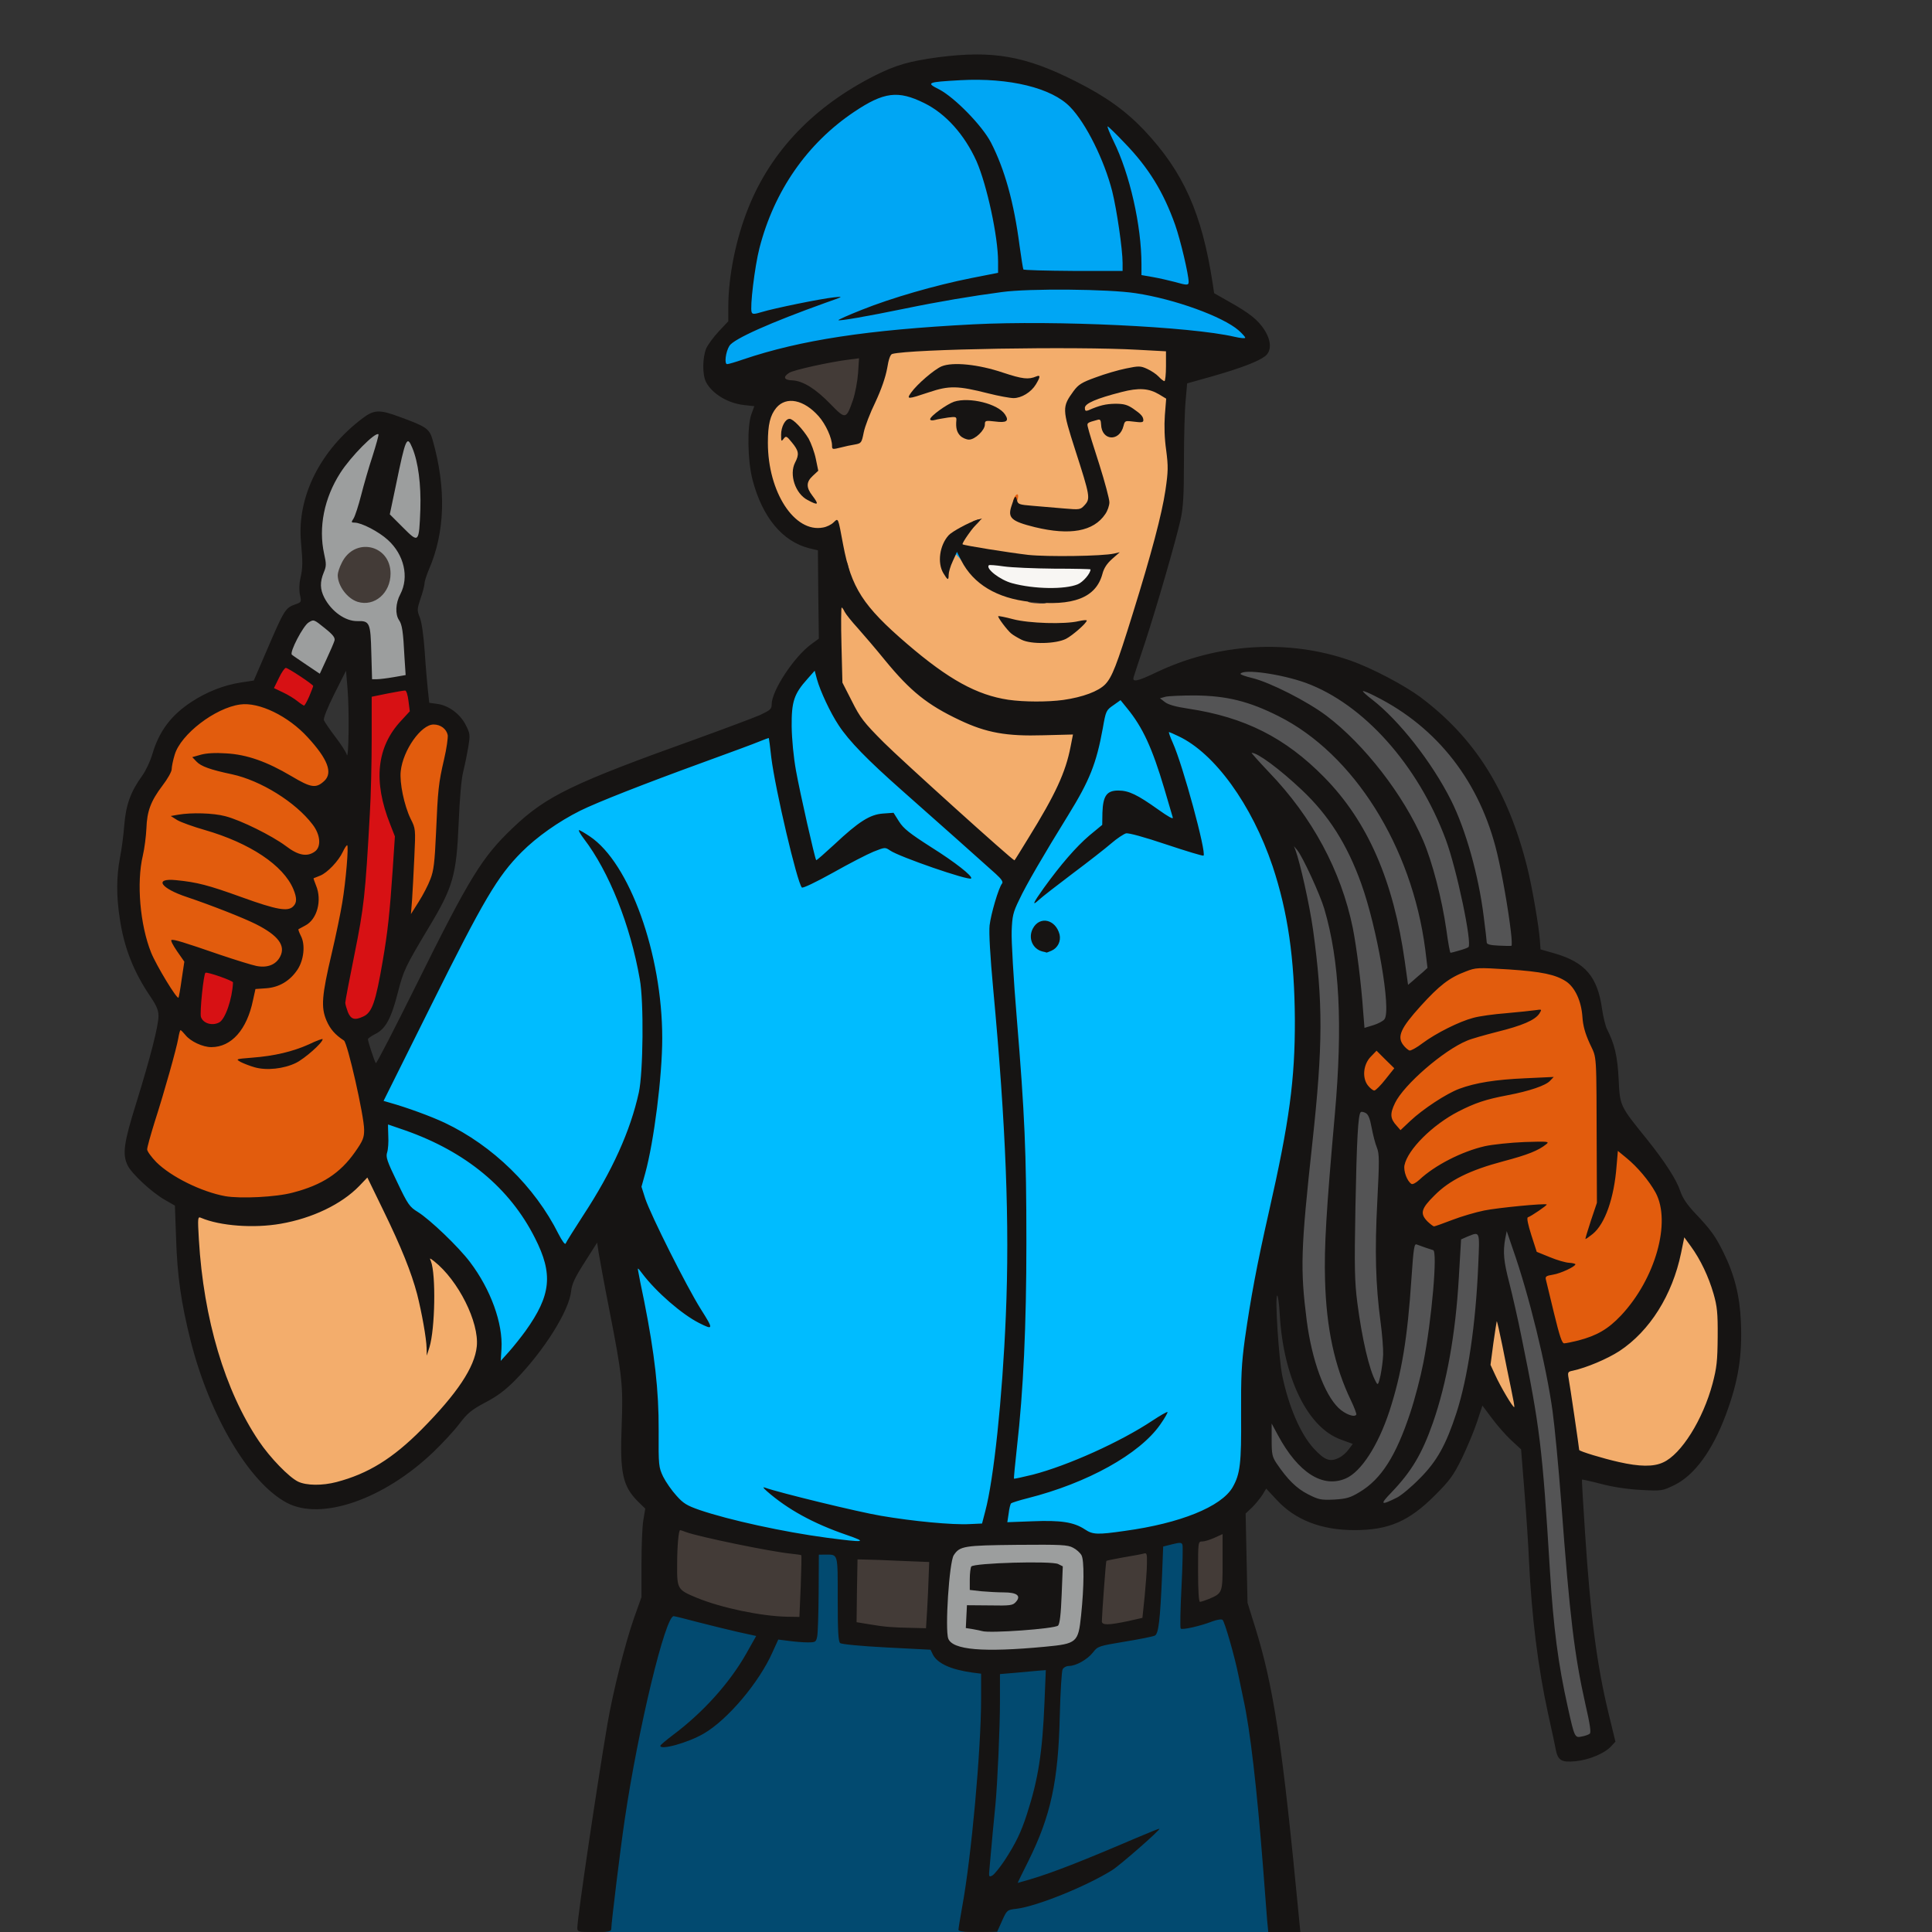 <svg xmlns="http://www.w3.org/2000/svg" version="1.0" viewBox="0 0 1024 1024">
  <rect x="0" y="0" width="1024" height="1024" fill="#333333" stroke="none"/>
  <path fill="#f8f6f3" d="M544.5 314.4c-1.1-.2-4.5-.9-7.5-1.5-6.2-1.3-10.5-3.2-13.8-6.2-1.6-1.5-2.2-3.2-2.2-6.5v-4.5l6.3.6c23.9 2.4 32.5 2.9 42.5 2.3l11.2-.6v3.5c0 5.2-2.6 9.4-6.8 11.2-3.6 1.6-25.1 2.8-29.7 1.7z"/>
  <g fill="#f3ad6c">
    <path d="M155 788.3c-4.8-2.3-14.9-12.7-20.8-21.5-18.6-27.5-30-66.9-31.9-110.2l-.6-14.8 4.4.5c2.4.3 6.9 1.3 9.9 2.2 22.2 6.6 55-2.1 71.5-19 3.2-3.3 5.1-4.5 7.2-4.5 2.8 0 3.3.8 11.6 17.8 9.6 19.7 14.7 32.3 18.3 45.7l2.4 9-.5-10c-.3-5.5-.8-12.1-1.1-14.7l-.6-4.8h3.5c7.1 0 20.4 17.1 25.4 32.7 3.3 10.3 3 22-.8 30.3-6.1 13-30.7 40.3-44.7 49.5-8.2 5.3-17.9 9.7-26.8 12-8 2.1-21.9 2-26.4-.2zm700-10.4c-8.1-1.8-21-5.7-21-6.4 0-.1-1.2-8.1-2.6-17.6-1.4-9.6-2.8-20.2-3.1-23.6-.6-6.2-.6-6.2 2.3-6.8 7.3-1.6 18.2-6.2 24.7-10.4 16.1-10.5 28.3-30 32.6-51.8l1.6-8.3h3.2c2.6 0 3.7.8 6.6 4.8 4.9 6.7 9.3 15.9 11.9 24.9 2 6.9 2.3 9.9 2.2 25.8 0 16.1-.3 19-2.7 27.8-5.1 19.2-16.6 37.5-26.2 41.8-5.3 2.5-18.2 2.4-29.5-.2zm-60.5-36.6c-7.6-13.1-8-14.8-6.6-27.2 2.1-17.7 1.9-17.1 5.5-17.1h3.3l2.6 13.3c1.4 7.2 3.5 17.5 4.7 22.7 1.1 5.2 2 11 2 12.8 0 3-.2 3.2-3.5 3.2s-3.7-.4-8-7.7zM506 433.8c-15.7-13.8-33.9-30.6-40.5-37.2-10.3-10.4-12.7-13.4-16.7-21.3-5.4-10.7-5.6-11.8-6.1-37l-.3-19.3h3.6c2.8 0 3.9.5 4.7 2.3.6 1.2 3.7 5.1 7 8.7 3.2 3.6 9.8 11.3 14.5 17.1 13.3 16.2 22.3 23.5 39.5 31.6 14.4 6.8 24.8 8.7 44.6 7.8l15.7-.6v2.5c0 4-2.7 16.7-4.9 23-2.6 7.3-9.6 20.5-19.1 35.9-6.7 11-7.4 11.7-10.3 11.7-2.7 0-7.3-3.7-31.7-25.2z"/>
    <path d="M531.5 373.9c-16.7-2.5-31.7-10.7-53.8-29.7-12.3-10.5-16.7-15-22.2-22.8-6.4-8.8-9.3-16.6-12.5-33.4l-1.1-5.6-6.9.4c-11.5.7-18.6-4.1-25-16.8-4.1-8.2-6-18-6-31.3 0-12.9 1-17.6 4.8-21.8 2.3-2.6 3.7-3.1 8.9-3.6 5-.5 6.9-.2 10.7 1.7 6.3 3 12.2 10 14.4 17 .9 3.1 2.2 5.6 2.7 5.4.6-.1 2.6-.5 4.6-.8 3.4-.6 3.6-.9 4.7-6.4.6-3.1 3.4-10.4 6.2-16.1 3.2-6.9 5.3-13 6.2-17.8.8-5 1.7-7.4 2.7-7.7 9.4-2.7 102.7-4.2 136.4-2.2l14.7.8V205h-2.7l-2.8.1 2.8 1.5 2.8 1.5-.2 12.2c-.1 6.7.1 17.2.5 23.2 1.3 17.6-2.4 34.8-18 84.7-8.6 27.7-11 33.7-14.6 37.5-3.6 3.7-11.8 6.8-22.3 8.3-8.3 1.1-26.6 1.1-35-.1zm31.1-38.7 3.9-2-6 .5c-3.3.2-9.5 0-13.7-.4-8.4-1-9-.2-2.4 2.8 5 2.4 12.5 2 18.2-.9zm4.5-20.2c7.4-2.1 12.7-7.4 14.4-14.1l.7-2.7-21.4-.5c-11.7-.3-25.6-1.2-30.8-2-5.2-.9-11.5-1.9-13.9-2.3l-4.3-.7 1.6 3c7.9 15.3 34.5 24.9 53.7 19.3zM507 288.4c0-2.7-1.4-2.5-3 .7-.9 1.6-.7 1.9 1 1.9 1.5 0 2-.7 2-2.6zm67.5-11.9c3.3-1.4 6.7-4.4 9-7.9 1.4-2.2 1.2-3.5-4-19.7-6.4-19.7-9.2-36.2-6.5-38 4.2-2.6 21.2-7.1 29.5-7.8l9-.7-3.5-2.2c-1.9-1.2-4.7-2.2-6.2-2.2-2.9 0-16.4 4-23.2 7-5.5 2.3-10.9 10-10.3 14.5.2 1.7 2.9 11 6 20.8 8.8 27.3 7.9 32.7-5.3 32.7-3.7 0-10.3-.5-14.6-1.1-4.4-.6-9.8-.9-12-.7l-3.9.3 3 1.6c2.9 1.6 14.1 4.5 20 5.2 3.9.5 9.3-.2 13-1.8zm-146.1-28.2c1.5-.8 1.5-1.4-.1-6.3l-1.7-5.5-.6 5c-.3 2.8-1 5.8-1.6 6.8-.6 1.1-.9 3-.6 4.4l.5 2.5 1.2-3c.7-1.6 2-3.4 2.9-3.9zm88.5-21.9c1.2-1.5 2.1-3.5 2.1-4.5 0-1.5.8-1.9 3.7-1.9 3.6 0 3.7-.1 1.6-1.5-4.2-2.9-10.7-4-15.5-2.5-4 1.3-4.1 1.5-1.5 1.8 2.4.3 2.7.8 2.7 3.8 0 4.2 1.5 7.4 3.5 7.4.7 0 2.3-1.2 3.4-2.6zm75.6-3.5c.5-2.3 1.2-2.9 3.3-2.9l2.7-.1-2.9-1.5c-2.1-1.2-4-1.4-7.5-.8-2.5.4-3.8.9-2.8 1.1 1.2.3 1.7 1.4 1.7 3.7 0 6.3 4.2 6.7 5.5.5zm-52.2-16.6c3.1-1.7 3.2-1.7.7-2.1-1.3-.2-6.9-1.9-12.5-3.7-17.4-5.8-25.2-5.7-32.5.5l-3.5 3 3.4-1.1c4.8-1.7 19.8-.4 30.6 2.5 11.1 3 10 2.9 13.8.9z"/>
  </g>
  <g fill="#00bcff">
    <path d="M435 818c-22.5-3-51.5-9.3-67.3-14.7-6.6-2.3-8.6-3.5-12.2-7.5-2.4-2.7-5.5-7.2-6.9-10-2.5-5.1-2.6-5.7-2.6-25.2 0-17.1-.4-23.1-2.9-40.1-1.7-11-4-24.5-5.1-30-1.2-5.5-2.4-12.6-2.7-15.7l-.5-5.8h3.3c2.6 0 3.9.7 5.4 2.9 4.3 6.1 19.6 21.1 21.6 21.1.5 0-.7-2.8-2.7-6.2-6.1-10.7-21.1-42-23.3-48.5-2.6-7.7-2.6-10.4-.1-19.5 2.9-10.7 6.7-34.5 8.1-50.9 2.4-29-1.5-56.7-11.7-83.3-2-5.3-3.9-9.5-4.1-9.3-.2.2.8 3.4 2.2 7 2.8 7.5 6.7 22.7 8.6 33.7.9 4.9 1.4 16.2 1.4 32.5 0 20.7-.3 26.5-1.9 33.5-4.5 20.6-14.1 41.7-29.6 65.4-4.9 7.5-9 14.1-9 14.7 0 .5-1.5.9-3.4.9-3.3 0-3.6-.4-7.9-8.4-11.8-22.1-28-38.9-50-51.8-8.6-5-25.6-12-35-14.4-6.3-1.5-6.7-1.8-6.7-4.4 0-4.5 49.3-102.8 58.4-116.4 12.2-18.4 26.6-31.2 46.1-40.9 9.1-4.5 33.8-14.2 65.1-25.6 13.8-5 27.3-10 29.9-11.1 2.5-1.1 6.1-2 7.9-2h3.3l.7 7.3c1.1 12.5 11.5 59.9 14.8 67.5l1.3 3 12-6.9c14.2-8.1 25.1-12.9 29.5-12.9 1.8 0 4.4.8 5.8 1.9 2.7 1.9 22.1 9.5 22.7 8.9.2-.2-4.4-3.2-10.1-6.8-8.3-5.1-11.2-7.5-13.7-11.3-2.8-4.3-3.4-4.8-6-4.3-4.3.9-12.2 6.5-22.4 16-7.8 7.3-9.6 8.6-12.5 8.6h-3.5l-4.1-17.8c-6.9-29.6-8.5-40.1-8.6-56.2-.1-16.3.8-19.4 8-27.8 2.9-3.4 4.2-4.2 6.9-4.2 3.2 0 3.4.3 4.9 5.4 2.5 8.4 9.3 21 15.6 28.9 7 8.8 14 15.6 33.1 32.4 50.7 44.4 49.8 43.5 49.8 47.3.1 2-.3 4-.8 4.5-1.6 1.8-5 12.3-6 18.4-.8 4.7-.4 12 1.4 31.8 6.7 71.4 8.7 127.7 6.6 178.8-1.8 43.4-6.4 86.8-10.9 103.5l-1.7 6.5-9.5.3c-19.7.7-51.9-3.6-77.6-10.2-7.1-1.9-13.1-3.2-13.3-3-.8.7 20.1 10.2 28.9 13 8.9 2.9 9 2.9 9 6.2v3.2l-6.2-.1c-3.5 0-12.4-.9-19.8-1.9z"/>
    <path d="M572 813.6c-6-3.9-12.7-4.9-27.7-4.1l-13.6.7.6-7.8c.4-4.3 1-8.1 1.5-8.5.4-.4 4.4-1.7 8.8-2.8 19.2-4.9 44.9-15.9 52.9-22.7 2.7-2.2 2.2-2.1-4 .9-18.3 8.9-44.6 17.7-53.1 17.7-4.2 0-4.1.8-1.4-23 3.4-29.7 5-64.1 5-105.1 0-45.2-.9-66-5.1-116.4-1.9-23.1-2.9-41.5-2.7-49 .3-11.4.5-12.4 4-19.6 3.5-7.6 13.2-24.2 26-44.9 11.3-18.3 14.9-27.3 18.3-46 1.6-9.2 1.8-9.6 5.6-12.3 5.8-4 9-3.6 13.2 1.5 5.1 6.3 9.3 13.5 12.7 21.9 4.1 9.8 12 36.8 12 40.8 0 2.8-.3 3.1-3.1 3.1-1.9 0-4.5-1.1-6.8-2.9-6.7-5.3-18-12.1-21-12.7-4.4-.9-6.7 3.1-6.4 11.1l.3 6.2-6.3 5c-6.8 5.6-12.5 11.3-11.3 11.3.8 0 6.7-4.6 15.8-12.3 8.5-7.2 11.2-7.2 31.6-.3l16.2 5.5-.6-2.7c-3.8-16.8-11.2-41.3-14.9-49.8-1.4-3.1-2.5-6.9-2.5-8.5 0-2.6.3-2.9 3.5-2.9 14.2 0 36.7 23.1 50 51.3 13.7 28.9 19.6 60.1 19.8 104.2.1 34.8-2.6 55.5-13.8 105-11.9 52.5-14.7 73.5-14.6 107 .1 26.2-.6 31.8-4.6 38.8-6 10.3-27.8 19.1-57.1 23.1-16 2.2-22.9 2-27.2-.8zm-15.6-314.2c2-2 2-3.3-.1-5.6-2.2-2.5-4.1-2.3-5.5.7-.9 2.1-.8 2.8.7 4.5 2.2 2.4 2.9 2.5 4.9.4zm-294 217.9c.4-4.5.1-9.2-.9-13.8-1.8-8.5-8.7-22.7-15.4-31.5-6.2-8.2-20.1-21.7-27.4-26.5-5.2-3.4-5.8-4.3-11.7-16.8-5.6-11.9-6.1-13.5-5.4-17.2.4-2.2.7-7.3.6-11.2l-.2-7.3h3.4c7.9 0 30.5 9.7 44.7 19.1 19.2 12.9 35.7 34 41.3 52.8 1.9 6.3 2.1 20.2.5 25.2-2 5.8-9.8 18.2-16.5 26.2-5.9 7-6.8 7.7-10.1 7.7h-3.6l.7-6.7z"/>
  </g>
  <g fill="#9c9e9e">
    <path d="M514 877.1c-8-.9-13.3-3-14.4-5.6-.9-2.5-.7-23.7.4-36.5 1.7-19.4.8-18.9 39.2-19.2 39-.4 38.4-.7 38.2 19.7-.1 6.6-.7 17-1.3 23-1.6 14.8-2.2 15.4-16.8 17.1-15 1.7-36.4 2.4-45.3 1.5zm28.4-16.2c7.8-.7 14.6-1.7 15.3-2.3.7-.7 1.5-5.9 1.9-13.2.7-12.1.7-12.2-1.7-13.4-3.1-1.7-39-.5-40.1 1.3-.4.7-.8 2.4-.8 3.8 0 2.5.3 2.7 6.1 3.3 3.4.3 8.7.6 11.8.6 6.6 0 8.1 1.1 8.1 5.9 0 6.3-1.7 7.1-15.7 7.1H515v3c0 2.6.4 3 3.8 3.5 2 .4 4.2.8 4.7 1 1.8.6 4.7.5 18.9-.6zM193.9 351.3c-.2-17.4-.3-17.6-6.9-18.6-7.9-1.1-14.4-5.8-18.2-13.1-1.6-3.2-1.9-5-1.4-11 .7-8.2.7-10.2.5-26.8-.2-11.6-.1-12.8 2.9-20.6 4-10.7 10.6-20.6 18.9-28.2 5.7-5.2 7.1-6 10.4-6 3.8 0 3.9.1 3.9 3.4 0 1.8-1.8 8.9-4 15.7-2.1 6.8-4.8 15.8-5.9 19.9l-1.9 7.5 5.9 2.7c7.7 3.6 15.3 10.7 17.6 16.6 2.7 7.1 2.4 19.3-.6 25.4-2.3 4.6-2.4 4.8-.6 7.5 1.7 2.5 3.3 17 3.5 31.4v3.7l-6.3 1.1c-3.5.6-8.9 1.1-12 1.1H194l-.1-11.7zm5.5-38.7c5.9-5.9 5.5-12.4-1-17.5-3.3-2.6-5.1-2.6-8.8-.2-7.5 4.9-8.5 11.4-2.7 17.2 4.9 5 7.9 5.1 12.5.5z"/>
    <path d="M158.8 354.9c-7.1-4.7-7.8-5.5-7.8-8.5 0-5 6.3-17.6 9.9-19.7 4.7-2.8 7.6-2.1 14.1 3.1 7.4 5.9 7.6 7.9 1.9 20.8-3.9 9-4.3 9.4-7.3 9.4-2.1 0-5.7-1.7-10.8-5.1zm52-72c-6.3-6.4-6.8-7.2-6.8-11.2 0-3.9 4.4-27 7.1-36.9.9-3.6 1.2-3.8 5-3.8 3.6 0 4.1.3 5.4 3.3 4.1 9.9 6.1 38.3 3.4 50.7-1 4.8-1.2 5-4.2 4.9-2.5-.1-4.6-1.6-9.9-7z"/>
  </g>
  <g fill="#00a6f4">
    <path d="M504 294.3c0-4.2 0-4.3 3.5-4.3 3.4 0 3.5.1 3.5 4.2v4.2l-2.2-2.3-2.1-2.3-1.3 2.3c-1.3 2.3-1.3 2.2-1.4-1.8zm-122.6-105c.4-3.8 1.4-7.8 2.2-9.1.9-1.3 5.1-4.1 9.5-6.2 6.9-3.3 7.6-3.9 5.2-4.2l-2.8-.3.3-12.5c.9-41.1 21-78.7 53.9-100.7 11.8-7.9 17.2-9.7 27.4-9.1 17.6 1 34.3 14.6 43.5 35.3 6 13.8 11.4 40.1 11.4 56.1v9.1l-9.2 1.7c-10.5 1.9-34.9 7.8-34.4 8.3.1.2 6.8-.8 14.7-2.1 26.4-4.5 34.3-5.1 62.9-5 21 0 30.2.4 38.9 1.8 20.7 3.1 46.2 12.4 54.6 19.7 2.9 2.6 3.5 3.8 3.5 7 0 3.6-.2 3.9-2.7 3.9-1.6 0-5.5-.7-8.8-1.4-9-2.2-19.8-3.4-42-5.1-83.1-6-163.9.5-212.6 17-4 1.4-9.3 2.5-11.7 2.5h-4.5l.7-6.7z"/>
    <path d="M619.5 152.4c-2.7-.7-7.8-1.9-11.2-2.5l-6.3-1.1v-5.7c0-20.7-5.8-46.5-14.6-64.8-2.4-5.1-4.4-10.4-4.4-11.8 0-2.2.4-2.5 3.9-2.5s4.5.7 12.2 8.8c12.7 13.1 20.6 26 26.8 43.5 3.6 10.3 7.1 26.5 7.1 33.1v4.6l-4.2-.1c-2.4 0-6.5-.7-9.3-1.5z"/>
    <path d="M539.4 145.8c-.2-.4-1.1-6-2-12.5-3-23.1-7.9-40.6-15.2-54.8-4.7-9-19.2-23.8-27.4-28.1-5.2-2.6-5.8-3.2-5.8-6 0-4.1.4-4.1 20.5-5 28.9-1.2 50.7 3.9 60.7 14.3 4.8 4.9 12.7 18.2 16.8 28 6.1 14.5 11 40.5 11 57.7v7.3l-29.1-.1c-16-.1-29.3-.4-29.5-.8z"/>
  </g>
  <g fill="#e25c0d">
    <path d="M820.2 697.2c-2.3-9.7-4.2-19.1-4.2-20.8 0-2.9.3-3.2 4.3-3.8l4.2-.7-6.5-2.7-6.5-2.7-2.7-8c-1.4-4.4-2.7-9.9-2.7-12.3l-.1-4.2-4.2.6c-11 1.5-20.9 3.9-29.1 7-11 4.2-15.4 4.4-19.1.8-2.2-2.2-2.6-3.6-2.6-8.1 0-5.4.1-5.6 6.3-11.7 8.1-8.1 18.8-13.4 36.7-18.1 7.3-2 13.6-3.8 14-4.1.8-.9-10.4.6-18.5 2.3-11.5 2.5-29 11.6-34.9 18.2-1.3 1.4-3.1 2.1-5.8 2.1-3.2 0-4.1-.5-5.9-3.2-1.6-2.6-1.9-4.6-1.7-9.5.3-5.2 1-7 4.3-11.8 4.9-7.1 14.8-15.4 24.5-20.4 9.1-4.7 12.5-5.8 26-8.7 9.2-1.9 9.9-2.2 5.7-2.3-5.8-.1-18.1 2.3-25.5 5.1-6.7 2.5-21.3 12.2-26.7 17.7-2.9 3.1-4.7 4.1-7 4.1-7.7 0-10.9-10.6-6.1-20.3 4.7-9.8 25.7-27.9 38.1-33.1 2.2-1 9.4-3 15.9-4.7 6.6-1.6 12.2-3.1 12.4-3.4 1-1-6.8-.5-14.4 1-9.3 1.8-21.4 7.3-30.3 13.8-5.4 3.8-7.3 4.7-10.8 4.7-5.5 0-8.3-3.3-8.3-9.8 0-6.8 2.9-11.6 13.7-22.9 16.1-16.7 22.6-18.7 52.6-16.4 15.4 1.2 22.4 2.8 27.8 6.3 4.8 3.2 8.1 10.4 8.7 19.1.4 5.4 1.4 8.9 3.9 14.2 3.8 7.9 3.6 4.8 3.7 60.7.1 14.6.2 26.5.4 26.3 1-.9 4.2-19.9 4.2-24.7V607h3.3c5.5 0 17.2 11.1 23.3 22.3 5.1 9.4 4.4 27.7-1.9 44.7-5.1 14.1-18.3 30.7-28 35.4-6.6 3.2-15.9 5.6-21.7 5.6h-4.5l-4.3-17.8zM116.4 637c-12.6-2.3-28.8-10.3-36.6-18.1-4.4-4.4-4.8-5.2-4.8-9.7 0-3 1.6-9.8 3.9-17.3 5.2-16.1 11.7-39.3 12.6-44.6.6-4.1.8-4.3 4.2-4.3 2.6 0 4 .7 5.9 2.9 1.3 1.6 4.2 3.6 6.4 4.5 3.7 1.4 4.3 1.4 8 0 7.3-2.9 12.6-11.1 15.2-23.4l1.2-6h4.5c8.6 0 17.7-6.8 20.2-15.1.9-2.9.8-4.2-.5-6.7-.9-1.7-1.6-4.6-1.6-6.5 0-2.8.5-3.6 3.5-5 2.4-1.1 4.2-3.1 5.7-6.1 2.1-4.3 2.1-4.6.5-8.8-1-2.4-1.7-5.7-1.7-7.4 0-2.5.6-3.2 3.4-4.2 3.9-1.4 9.9-7.6 12.3-12.7 1.5-3.1 2.1-3.5 5.5-3.5 2.4 0 3.8.5 3.8 1.3 0 .6-.5 6.6-1 13.2-1.3 15.8-3.4 28.4-8 48.5-5.5 23.6-5.5 23.9-2.9 29.9 1.9 4.6 4.6 7.7 9.2 10.6 2.5 1.6 10.7 40.3 10.7 50.3 0 7.8 0 7.9-4.9 14.9-7.8 11.1-17.4 17.3-32.9 21.5-8.7 2.3-33 3.4-41.8 1.8z"/>
    <path d="M722 578.3c-1.9-2.4-2.1-3.8-1.8-10.5.3-6.9.6-8 3.2-10.7 4.5-4.7 8.2-4.3 14 1.5 6.1 6.2 6.1 8.7 0 16.5-4.4 5.6-4.9 5.9-9 5.9-3.5 0-4.7-.5-6.4-2.7zM85.6 523.7c-6.8-10.2-11.1-20.7-13.1-32.2-2-11.4-1.9-31.9.1-41 .8-3.8 1.7-10.4 1.8-14.5.3-8.9 2.7-14.9 9.2-23.2 2.4-3.1 4.4-6.7 4.4-8 0-1.4.7-4.9 1.6-7.8 1.3-4.3 3-6.8 8.2-12 17-17 38.2-19.5 57-7 6.7 4.5 14.9 13 19.4 19.9 2.3 3.7 2.8 5.6 2.8 10.7 0 6.7-1.1 8.7-5.7 10.5-5.7 2.1-10.1 1.1-20-4.8-5.2-3.1-13.1-7-17.6-8.6-8.5-3-22.7-4.9-22.7-3 0 1 1.8 1.6 16.6 5.2 15 3.6 32.3 14.5 41 26 3.1 4.1 3.4 4.9 3.4 11.7 0 9.1-1.3 10.4-11 10.4-6.2 0-6.8-.2-12.5-4.6-12-9-33.8-17.9-42.4-17.2-3.1.3-2.1.7 6.4 3.1 22.6 6.2 40.8 18.5 46 31 2 4.8 2 13.1-.1 15.1-1.1 1.2-3.5 1.6-8.5 1.6-6 0-9.2-.8-23.7-6.1-14.9-5.4-26.8-8.9-29.7-8.8-.5 0 5.1 2.2 12.5 4.8 34.9 12.4 44 18.3 44 28.5 0 5.5-2.9 10.1-7.5 11.6-5.5 1.8-12.9.5-30.8-5.6-9.9-3.3-15.4-4.8-14.6-3.8 1 1.2 1 3.4 0 11.2-2.1 15.7-1.9 15.2-5.7 15.2-3 0-3.7-.7-8.8-8.3zM215 482.8c0-2.4.5-12.4 1.1-22.4l1.2-18.1-2.7-5.4c-3.7-7.7-5.9-18.9-5.4-27.9.6-9.6 4.4-18.4 10.4-24 4-3.7 4.8-4 10.2-4 11.2 0 13.1 4.8 8.9 23.3-3.3 14.3-3.6 17.3-4.6 40.2-.9 21-1.7 24.1-8.8 36-3.4 5.8-4.1 6.5-7 6.5-3.2 0-3.3-.1-3.3-4.2zm322-217c0-1.7 1.8-4.4 2.4-3.7.8.7-.5 4.9-1.5 4.9-.5 0-.9-.6-.9-1.2z"/>
  </g>
  <g fill="#545455">
    <path d="M831.2 920.9c-1.1-3.4-4.5-18.2-6.3-27.4-2.5-12.8-5-36.1-6.4-58-4-65.2-5.3-76-15-123.5-1.9-9.6-4.9-22.6-6.5-28.9-3-11.4-3.6-19.2-2.4-28.5.6-4.4.8-4.6 3.9-4.6 3.2 0 3.3.2 6.4 9.1 8.4 24.1 17.7 62 21 85.9 1.1 8 3.2 29.8 4.6 48.5 4.6 61 7 80.9 13 107.4 1.9 8.5 3.5 16.4 3.5 17.7 0 3.2-2.2 4.5-8.8 5.1l-6 .6-1-3.4zM729 796.7c0-2.6 1-4.3 5.1-8.2 5.2-5.1 13-15.9 16.7-23 3.3-6.7 9.2-24.3 11.7-35.6 4.2-18.4 6.5-34.8 7.7-55.7l1.2-20.3 3.4-1.5c1.9-.8 5.5-1.4 8-1.4h4.5l-.7 19.3c-1.6 44.5-7.7 76.4-18.9 99.7-7.5 15.5-24.4 30-34.9 30-3.6 0-3.8-.2-3.8-3.3z"/>
    <path d="M690.3 795c-6.1-3.1-10.8-7.7-16.7-16.4-2.4-3.6-2.6-4.6-2.6-15.2V752h3.3c3 0 3.5.5 5.9 5.3 5.6 11.5 16.3 22.5 23.5 24.3 9.4 2.4 22-13.2 29.7-36.6 6.5-20 9.6-38.6 11.7-70.5l1.3-18.7 4 .5c2.3.2 5.7 1 7.6 1.7 1.9.7 4.1 1.5 4.8 1.7 1.1.2 1.2 2.9.7 13.6-1.5 30.4-5.9 56.9-13 78.4-7.6 23.1-15.4 35.3-27.1 42.3-5.5 3.3-6.3 3.5-16.3 3.8-10.2.3-10.8.2-16.8-2.8z"/>
    <path d="M712.8 753.3c-6.5-1-15.3-15-19.7-31.3-4.8-17.7-7-49.6-5.1-73 .6-8 2.7-28.9 4.6-46.5 4-37.3 5.2-62.8 3.5-80-2.1-21.9-5.3-41.8-8.8-55-1.9-7.1-3.7-14.9-4-17.3l-.5-4.3 3.8.3c3.9.3 3.9.3 9.7 11.7 8.9 17.7 13.1 34.1 15.8 61.1 1.4 14.8.7 50.3-1.6 75-4.3 47.7-5.7 70-5.2 84.5.8 22.4 5.6 44 13.6 60.4 2 4.2 3.1 8 3.1 10.8 0 4.2-.1 4.3-3.2 4.2-1.8-.1-4.5-.4-6-.6z"/>
    <path d="M726 735c-1.6-2.9-4.7-13.5-6.4-21.5-3.5-16.6-4.6-30.8-4.6-58.5 0-26.6 1.4-63.6 2.6-67.2.6-2.2 7.1-2.5 9.6-.5.9.6 2.1 3.9 2.8 7.2.6 3.3 1.9 8.1 2.7 10.7 1.5 4.3 1.6 7.3.4 32.1-1.4 28.6-1.1 38.9 1.7 59.7 1.9 14.1 1.9 24.2.2 33.6-1.2 6.4-1.3 6.4-4.6 6.4-2.3 0-3.7-.6-4.4-2zm-6.5-195.7c-2.8-39.4-7.8-60.9-19.5-84.4-7.8-15.5-17.7-29.4-30.2-42.5-8.2-8.4-9.8-10.7-9.8-13.3 0-2.9.2-3.1 3.5-3.1 6.2 0 14.1 5.3 29.5 19.7 22 20.7 34.4 47.8 42 91.6 2.6 15.2 3.7 32.6 2.1 35.4-1.1 2.2-9.6 5.3-14.4 5.3-2.4 0-2.5-.2-3.2-8.7z"/>
    <path d="M741.6 512.8c-6-43-19.7-74.4-42.7-97.8-20.6-21-42.2-31.9-72.1-36.4-11.4-1.7-14.7-3.6-14.8-8.3 0-4.4 1.9-4.8 21.5-4.7 20 .2 30.4 2.6 47.2 11C721.8 397.2 752.2 447 759 505l1.3 10.4-5.4 4.8c-3.9 3.5-6.2 4.8-8.5 4.8h-3.1l-1.7-12.2z"/>
    <path d="M763.6 495.8c-2.3-16.2-7.5-36.2-12.3-47.3-10.4-24.2-31.2-51-51.2-66.1-10.2-7.7-29.9-17.7-39.4-20l-6.8-1.7.3-3.6.3-3.6 7.8-.3c9.5-.3 22.1 1.9 32.7 5.7 30.7 11.2 59.6 43.6 74.3 83.1 5.9 16 13.5 52.5 12.5 60.5-.2 2.3-1 3-4.8 4.1-2.5.8-6.1 1.4-8.1 1.4h-3.6l-1.7-12.2z"/>
    <path d="M791.3 504.3c-4.5-.3-6.3-.8-6.3-1.8 0-.7-.7-6.9-1.6-13.7-2.7-21.9-9.6-46.3-17.3-61.6-10.2-20.3-27.5-42.3-41.8-53.3-4.5-3.6-5.3-4.6-5.3-7.5 0-3.2.2-3.4 3.6-3.4 7.4 0 26.3 11.7 39.1 24.1 18.7 18.1 29.5 38 35.7 65.9 3.3 14.8 6.5 35.6 6.8 44.5l.3 7-3.5.1c-1.9 0-6.3-.1-9.7-.3zM446 300.5c0-4 2.4-4.9 3.4-1.2s.7 4.7-1.4 4.7c-1.6 0-2-.7-2-3.5z"/>
  </g>
  <path fill="#d71114" d="M107 545.3c-4.2-1.5-4.9-7.9-2.7-24.3 1.2-8.5 1.2-8.5 4.3-8.8 1.7-.2 6.4.8 10.5 2.2 8.7 2.9 8.8 3.2 6.5 15.5-1.7 9.1-3.7 13.5-6.5 15.1-2 1-9.5 1.2-12.1.3zm74.4-5.8c-2.2-5.5-1.7-11.1 3.5-36.8 5-24.9 5.7-30.9 8.1-74.1.6-9.8 1-27.8 1-40.1v-22.2l8.3-1.7c4.5-.9 10.1-1.6 12.3-1.6 4 0 4.2.1 4.8 3.7.3 2.1.6 6 .6 8.7 0 4.4-.4 5.3-4.6 9.8-2.5 2.7-6 7.9-7.7 11.6-2.8 5.8-3.2 7.7-3.1 14.7.1 6.4.7 9.7 3.4 17 4.1 11.3 4.5 16 3.1 37-1.5 21.3-2.7 31.9-5.2 46.5-4.8 28-6.5 31-18 31-4.8 0-5.1-.2-6.5-3.5zm-26.8-164.9c-1.6-1.3-5-3.4-7.7-4.7-4.2-1.9-4.9-2.7-4.9-5 0-1.6 1.2-5.3 2.7-8.4 2.6-5.3 2.8-5.5 6.8-5.5 3.1 0 5.5 1 10.8 4.5 6.2 4.2 6.7 4.8 6.7 8.1 0 1.9-1 5.8-2.1 8.5-2 4.6-2.4 4.9-5.8 4.9-2.3-.1-4.7-.9-6.5-2.4z"/>
  <path fill="#433b37" d="M468.5 865.4c-2.2-.2-7-.9-10.8-1.5l-6.7-1.1.2-19.6.3-19.7 7 .1c3.9 0 13.8.2 22 .5l15 .4-.2 10.5c-.2 5.8-.6 15.1-.9 20.8l-.6 10.2-10.6-.2c-5.9-.1-12.5-.3-14.7-.4zm112.5-6.1c0-6 2-34.6 2.4-35 .5-.6 22.1-4.3 24.9-4.3h2.7l-.1 8.8c0 4.8-.6 13.9-1.2 20.2l-1.2 11.5-7.5 1.7c-4.1.9-10.3 1.7-13.7 1.7l-6.3.1v-4.7zm-179.5-.3c-16.1-2.1-40.2-9.8-44.1-14.1-1.5-1.6-1.7-3.8-1.7-15.2 0-7.2.4-15.1.8-17.4.6-4.1.9-4.3 4-4.3 1.9 0 4.6.5 6.1 1 4.8 1.8 32.5 7.8 47.3 10.1l14.4 2.3-.7 13.5c-.3 7.4-.6 16-.6 19.3v5.8l-9.7-.1c-5.4-.1-12.5-.5-15.8-.9zM632 833v-19h2.3c1.2 0 4.2-.9 6.6-2 2.4-1.1 5.6-2 7.2-2h2.9v17.8c0 15.9-.2 18.1-1.8 19.5-2.8 2.6-8.8 4.7-13.2 4.7h-4v-19zM189.6 319c-5.5-1.7-10.6-8.5-10.6-14.2 0-1.2.9-4.1 2.1-6.4 6.7-14 25.9-9.8 25.9 5.6 0 10.3-8.5 17.7-17.4 15zm356.2.3c-1-.2-1.8-1.1-1.8-1.9 0-1 1.4-1.4 5.5-1.4 4.8 0 5.5.2 5.5 2 0 1.7-.6 2-3.7 1.9-2.1-.1-4.6-.3-5.5-.6zM514 279.2c0-1.5.9-2.6 2.6-3.3 3.8-1.4 3.8-.7.4 2.6-2.9 2.8-3 2.8-3 .7zm-76.3-61.6c-8.1-8.5-14.7-12.6-20.4-12.6H413v-4.5c0-3.5.5-4.8 2.3-5.9 2.9-1.9 24.2-6.3 34.5-7.2l8.2-.7v8.9c0 8.8-2 18.4-5.1 24.9-1.1 2.4-2.1 3.1-5.2 3.3-3.6.3-4.3-.1-10-6.2z"/>
  <g fill="#024a70">
    <path d="M321 1020.7c0-1.8 1.1-12.7 2.5-24.2 6.9-57.7 17.1-109 27.8-139 1.9-5.4 3.7-5.5 20-1.2 7.3 2 17.6 4.5 23 5.7 9.5 2.1 9.7 2.2 9.7 5 0 3.8-9.4 20.2-16.8 29.2-3.2 4-9.4 10.6-13.7 14.7-7.2 6.8-7.5 7.2-3.5 5 12-6.6 29.6-27.6 36.5-43.4l3-6.7 8 .6c4.4.4 8.9.8 10 .9 2.8.3 3.2-2.9 3.4-26l.1-20.3h6.4c10.4 0 9.6-1.9 9.6 23.5 0 17.2.3 22.5 1.3 23.4.8.6 11.1 1.6 24.6 2.3l23.3 1.2 1.3 2.7c2.5 4.6 9.4 7.8 20.8 9.4l4.7.6v16.2c0 33.7-6.2 99.1-11.5 121.5l-.5 2.2H321v-3.3zm205 .8c0-1.4 1.1-4.7 2.4-7.4 2.4-4.6 2.7-4.8 7.5-5.4 10.9-1.3 37.6-12.2 51.3-21 8.6-5.6 7.8-6-2.9-1.6-22.9 9.4-39.5 14.9-45 14.9-2.9 0-3.3-.3-3.3-2.7 0-1.5 2.7-8.2 5.9-14.8 12.2-24.7 15.9-41.4 16.8-76.5.3-12.9 1-24.3 1.5-25.2.5-1 2-1.8 3.4-1.8 3.7 0 9.9-3.5 12.8-7.3 2.4-3.1 2.9-3.3 16.8-5.6 7.9-1.3 15-2.7 15.9-3.2 2-1 2.8-8.6 3.8-31.8l.6-15.4 5.5-1.4c3-.8 6.6-1.3 8-1.1 2.4.3 2.5.6 2.8 8.3.1 4.4-.1 14.6-.5 22.6l-.8 14.6 3.1-.7c1.7-.4 5.1-1.5 7.6-2.4 2.4-1 6.2-1.6 8.3-1.4 3.7.3 3.9.5 5.7 5.8 5.7 16.8 13.2 57.2 15.7 84.5 1.7 17.7 4.9 57.1 5.6 68.3l.7 10.2H526v-2.5z"/>
    <path d="M521.4 988.8c.3-5.1 1.1-13.8 1.6-19.3s1.4-14.9 2-21c.6-6 1.3-23 1.7-37.6l.6-26.7 6.6-.6c3.6-.3 10.4-.8 15-1.2l8.4-.7-.6 19.9c-1.3 38-6.5 62.2-17.7 81.8-6.3 11-9.9 14.6-14.5 14.6h-3.8l.7-9.2z"/>
  </g>
  <g fill="#161413">
    <path d="M306 1021.8c0-5.4 10.6-76.7 16-108.3 2.9-17 9.4-42.6 14-55.8l4-11.2V829c0-9.6.4-20.2 1-23.4l1-6-4-3.9c-8-8.1-9.5-15.1-8.5-40.2.8-21.2.3-26.3-6.5-61-2.7-13.7-5.2-27.5-5.7-30.5l-.8-5.4-6.6 10.4c-5.2 8.1-6.8 11.6-7.2 15.4-1.1 10.4-14.4 31.6-29.7 47.2-5.3 5.3-9.5 8.5-15.9 11.8-7.3 3.9-9.3 5.6-13.6 11.2-2.7 3.6-8.9 10.3-13.7 14.9-26.3 25.2-59.5 36.7-77.8 27-19.9-10.6-40.9-46-51-86-5-19.9-7.1-34.5-7.7-54.8l-.6-16.7-5.4-3.1c-7-4-17.6-13.9-19.7-18.3-2.8-5.9-2-11.8 4.5-32.6 7.6-24.5 11.9-41.3 11.9-46.5 0-3-1-5.4-4.1-10-9-13.2-14.1-26-16.4-41.5-1.9-12.1-1.8-22.4.1-32.5.9-4.4 1.9-12.3 2.3-17.6.9-10.5 3.4-17.4 9.5-25.8 1.8-2.5 4.3-7.7 5.4-11.6 3.6-12.1 10-20.5 20.7-27.5 8.1-5.3 17-8.8 25.8-10.2l7.2-1.1 6-13.9c10.5-24.5 10.6-24.6 16.7-26.7 2.4-.9 2.6-1.2 1.8-4.7-.5-2.3-.5-5.7.2-8.8 1.3-5.9 1.3-8.1.3-19.6-2.1-23.8 10.3-48.5 32.8-65.4 6-4.5 8.9-4.6 19.6-.6 14.3 5.2 15.7 6.3 17.4 12.2 7.3 25.7 6.6 49-2 68.7-1.2 2.9-2.3 6.2-2.3 7.3 0 1-.9 4.6-2.1 8-1.9 5.7-1.9 6.3-.4 10.1 1 2.4 2 9.6 2.6 18.1.5 7.8 1.3 17 1.7 20.6l.7 6.5 4.3.6c6 .8 12.2 5.4 15.1 11.3 2.3 4.5 2.3 5.2 1.3 11.5-.6 3.6-1.8 9.5-2.7 13.1-1 3.9-1.9 14.7-2.4 27-1.2 28.1-2.9 34.1-16.1 56-12.2 20.4-13.1 22.3-16.1 33.9-3.5 13.8-6.5 19.4-11.9 22.1-2.2 1.1-4 2.4-4 2.8 0 1.3 3.6 12.1 4.2 12.7.3.4 9.9-18.2 21.3-41.2 28.6-57.7 35-68 51.4-83.6 17.6-16.8 31.7-23.6 97.6-47.2 14.9-5.4 29.8-11 33.3-12.5 5.5-2.6 6.2-3.2 6.2-5.7 0-7.2 11.8-25.1 20.9-31.8l4.1-3-.3-23.4-.2-23.4-4.6-1.1c-14.2-3.6-24.8-16.4-30-36.1-2.7-10.2-3-28.8-.6-35.1l1.5-4.1-5.3-.6c-8.6-.9-17-5.9-20.3-12.2-2-3.9-1.9-12.9.1-17.8.9-2 3.9-6.1 6.7-9.1l5-5.3v-7.4c0-16.3 4-36.3 10.7-52.9 12.1-30.1 34.8-53.7 67.1-70 11-5.5 17.9-7.5 33.1-9.6 29.2-3.8 46.3-.9 73.4 12.8 15.9 8 26.4 15.6 36.1 25.8 20.9 22.2 30.6 44 36.3 81l.8 5.4 8.1 4.6c10.7 6 15.2 9.6 18.6 14.9 3.7 5.9 3.8 11.2.3 13.9-3.6 2.8-13 6.4-28.1 10.7l-13.2 3.7-.8 9.2c-.5 5-.9 19.5-.9 32.1 0 18.5-.4 24.6-1.8 31-2.7 11.9-12.8 46.7-18.8 65-3 8.8-5.6 17-6 18.2-1 3.1 1.7 2.6 12.1-2.4 32.4-15.4 69.9-17.7 102.7-6.2 11.2 3.9 28.3 12.9 37 19.3 28.9 21.6 46.5 49.5 56.7 90.1 2.6 10.3 6.3 31.7 6.8 39.4l.3 4.3 7.7 2.2c16 4.7 22.5 12.3 24.9 29.3.6 4.2 1.8 9 2.6 10.7 4 7.8 5.6 14.3 6.2 26.6.7 14.3.6 14 14.8 31.6 9.8 12.2 15.9 21.7 17.9 27.8 1.2 3.6 3.5 7 7.8 11.6 8.3 8.7 10.8 12.2 15 20.7 5.9 11.9 8.7 23.1 9.3 36.8.8 18.3-1.4 31.7-8 49.4-7.1 19-16.6 32-27.2 37.2-6.4 3.1-6.6 3.2-17.8 2.6-7.2-.4-14.7-1.5-21.1-3.2-5.4-1.4-10-2.4-10.1-2.3-.2.2.6 12.9 1.6 28.3 2.9 44.1 6.2 69.8 12.5 95.8l3.6 14.8-2.3 2.5c-3.5 3.8-11.7 7.2-18.9 7.9-7.5.7-9.3-.4-10.5-6.5-.3-1.9-2.2-10.6-4.1-19.2-5.2-23.8-8.6-51-10-80.3-.3-7.7-1.4-24.2-2.4-36.6l-1.8-22.7-5.2-4.8c-2.9-2.7-7.5-7.9-10.2-11.6l-5.1-6.8-2.9 8.8c-1.6 4.8-5.2 13.4-8 19.2-4.5 9.1-6.4 11.7-14.3 19.6-13.8 13.8-24.5 18.4-42.6 18.4-17.6 0-31.5-5.4-41.3-16.1l-5.5-5.9-2 3.3c-1.1 1.7-3.5 4.7-5.4 6.6l-3.5 3.3.5 23.7.5 23.6 3.9 12.5c9.9 31.7 14.5 61.7 23.5 155.8l.6 6.2h-17l-.6-6.2c-.3-3.5-1.2-15.7-2.1-27.3-3.3-42.4-6.9-73.9-10.5-90-.5-2.2-1.6-7.8-2.6-12.5-2-10-7.2-28.1-8.4-29.4-.5-.5-2.8-.2-5.5.8-6.4 2.5-15.9 4.6-16.7 3.8-.4-.4-.2-10.2.4-21.8.6-11.7.8-21.9.5-22.7-.5-1.2-1.3-1.2-5.4-.2l-4.8 1.2-.6 15.4c-1 23.2-1.8 30.8-3.8 31.8-.9.5-8 1.9-15.9 3.2-13.9 2.3-14.4 2.5-16.8 5.6-2.9 3.8-9.1 7.3-12.8 7.3-1.4 0-2.9.8-3.4 1.8-.5.9-1.2 12.1-1.5 24.7-.8 34.7-4.8 53-16.6 76.8-3.2 6.4-5.8 11.7-5.7 11.7 0 0 3-.9 6.6-1.9 11.8-3.5 26.7-9.3 56.4-22 6.6-2.8 12-5 12.1-4.8.5.6-20.6 19.1-25 21.9-13.7 8.6-40 19.2-50.7 20.5-5 .6-5.1.6-7.7 6.4l-2.6 5.8-10.2.1c-7.6 0-10.3-.3-10.3-1.2 0-.7.9-6.2 2-12.3 4.8-26 10-82.9 10-110.2v-13.2l-4.7-.6c-11.4-1.6-18.3-4.8-20.8-9.4l-1.3-2.7-23.3-1.2c-13.5-.7-23.8-1.7-24.6-2.3-1-.9-1.3-6.2-1.3-23.4 0-24.6.3-23.5-6.6-23.5H434l-.1 20.3c-.1 11.1-.4 21.6-.8 23.2-.6 2.8-.9 3-5.1 3-2.5 0-7-.4-10-.8l-5.5-.7-3 6.6c-7.1 16.1-23.9 36-36.6 43.3-8.3 4.8-23 8.9-22.9 6.4.1-.5 3.1-3 6.8-5.8 15.9-11.9 29.9-27.5 38.7-43l5.3-9.4-9.6-2.1c-5.3-1.2-14.9-3.6-21.2-5.2-6.3-1.7-12.1-3.1-12.9-3.2-4.4-.4-18.9 59.7-26 107.9-2.2 14.7-7.1 54.7-7.1 57.7 0 1.6-1.1 1.8-9 1.8-8.7 0-9-.1-9-2.2zm226.3-35.5c5.9-9 8.9-15.1 12-24.8 6-18.5 8.2-32.6 9.3-59.3l.7-17-3.9.3c-2.1.2-7.6.7-12.1 1.1l-8.3.7v14.6c0 13.6-1.3 43-2.4 54.6-.5 4.7-2.1 21.6-3.1 33.3-.5 5-.4 5.2 1.4 4.3 1.1-.6 3.9-4.1 6.4-7.8zm310.3-67.4c.8-.6.1-5.2-2.3-15.6-5.8-25.9-8.3-46.2-12.8-106.8-1.4-18.7-3.5-40.5-4.6-48.5-3.3-24.1-12.6-62-21.1-86.1l-3.2-9.4-.8 4c-1.3 7.3-.8 12.1 2.2 23.6 1.6 6.3 4.6 19.3 6.5 28.9 9.7 47.5 11 58.3 15 123.5 1.9 30.5 4.3 49.2 9.5 72.5 3.5 15.8 3.7 16.2 7.3 15.4 1.8-.3 3.7-1 4.3-1.5zm-288.7-46.1c16.9-1.6 17.6-2.2 19.1-16.6 1.6-15.2 1.7-29.3.2-31.9-.7-1.3-2.7-3.1-4.5-4-2.8-1.5-6.2-1.7-29.6-1.5-28.1.3-30.4.6-33.6 5.5-2.4 3.7-4.7 39.3-2.9 44.2 2.3 6 18.5 7.4 51.3 4.3zm-62.5-19.5c.3-5.4.7-13.3.8-17.6l.3-7.8-15-.6c-8.2-.4-16.8-.7-19-.7l-4-.1-.3 16.7-.2 16.6 6.7 1.1c8.1 1.4 12.3 1.7 22.4 1.9l7.7.2.6-9.7zm106.6 5.9 7.5-1.7 1.2-11.5c.6-6.3 1.2-14.1 1.2-17.3.1-5.1-.1-5.8-1.6-5.3-1 .3-5.8 1.2-10.7 2-4.9.9-9 1.7-9.2 1.9-.3.3-2.3 27.8-2.4 32 0 2.2 3.6 2.1 14-.1zm-173.6-18.4c.3-8.8.5-16.3.3-16.5-.2-.2-2.6-.5-5.3-.8-10.5-1-49.3-9-55.9-11.5-1.5-.6-2.8-1-3-1-.8 0-1.6 8.2-1.6 18.1-.1 13.2.1 13.5 10.5 17.8 12.9 5.3 33.9 9.7 47.7 10l6.6.1.7-16.2zm216.3 6.7c7.3-3.1 7.3-3.2 7.3-19.6v-14.8l-4.2 1.9c-2.4 1.1-5.3 2-6.5 2-2.3 0-2.3.1-2.3 16 0 10.3.4 16 1 16s2.7-.7 4.7-1.5zm-192.1-34c-17.7-6.1-31.1-13.5-42.1-23.1-2.1-1.9-2.4-2.4-1-1.9 7.2 2.6 49.4 12.9 61.4 14.9 16.9 2.9 37.8 4.9 47.1 4.4l6.5-.3 1.7-6.5c4.5-16.8 9.1-60.1 10.9-103.5 2.1-49.2 0-101.4-6.7-173.5-1.6-17.2-2.3-29.7-1.9-33.5.7-6.1 4.8-20 6.6-22.2.7-.8-.2-2.3-3.3-5.1-6.6-6-31.5-28.1-49.8-44.3-18.2-16.1-28-26.1-33.5-34.5-4.4-6.6-9.8-18.2-11.5-24.4l-1.2-4.5-3.8 4.3c-7.2 8-8.5 12.1-8.4 25.2.1 6.9 1 16.3 2.3 23.5 2.1 11.7 10 46.6 10.7 47.4.2.2 4.5-3.6 9.6-8.3 13-12.2 18.9-15.9 25.8-16.4l5.6-.4 2.9 4.6c2.4 3.8 5.6 6.3 17 13.6 12.6 7.9 22.3 15.5 21.2 16.6-1.2 1.3-38.2-11.5-42.9-14.8-2.7-1.8-2.7-1.8-8.8.6-3.4 1.4-13.1 6.4-21.6 11.2-9 5-15.9 8.3-16.4 7.8-2.5-2.6-14.1-52-16.2-68.9-.6-5.5-1.2-10.1-1.3-10.3-.1-.1-2.4.7-5 1.8s-16.1 6.1-29.9 11.1c-31.3 11.4-56 21.1-65.1 25.6-11.4 5.7-22.9 13.8-31 21.9-12.8 12.8-20.3 25.6-47.9 81.1l-25.3 50.8 3.1.9c9.3 2.6 22.1 7.3 29.3 10.7 25.5 12.1 47.8 33.9 60.3 58.9 1.9 3.7 3.5 5.9 3.8 5.1.3-.8 4.5-7.5 9.3-14.9 15.4-23.5 25-44.7 29.5-65.2 2.3-10.6 2.7-48 .5-60-5-28.7-16.3-57-29.6-74.4-1.9-2.5-3.1-4.6-2.6-4.6s3 1.5 5.7 3.3c21.1 14.1 38.4 62.4 38.4 106.9 0 20.4-4.4 54.8-9 71.6l-2 7.2 2 6.3c3 8.9 21.8 46.4 29.4 58.5 6.9 10.9 6.8 11.3-.9 7.4-9.1-4.6-22.7-16.4-30.1-26.2-2.4-3.2-2.6-3.3-2.1-1 .2 1.4 1.6 8.4 3.1 15.5 5.6 28.2 7.8 47.6 7.7 68.5-.1 18.9 0 19.6 2.4 24.7 1.4 2.8 4.6 7.4 7 10 3.6 4.1 5.6 5.3 12.2 7.6 15.8 5.4 44.8 11.7 67.3 14.7 20.6 2.7 22.2 2.5 10.6-1.5zm147.6-2.1c29.3-4 51.1-12.8 57.1-23.1 4-7 4.7-12.6 4.5-38.3-.1-20.4.2-27.1 2-40.3 3.1-21.7 6.3-39 12.7-67.2 10.9-48 13.9-70.3 13.8-102-.2-32.6-3.7-57-11.8-81.4-11-32.6-30.7-59.9-49.9-68.9-2.5-1.2-4.8-2.2-5-2.2-.3 0 .6 2.6 2 5.7 5.4 12 17.9 58.2 16.3 59.8-.3.3-9.2-2.4-19.7-5.9-11.9-4-20-6.2-21.4-5.9-1.3.4-4.8 2.7-7.8 5.3-3 2.6-12.2 9.8-20.5 16-8.2 6.2-16.2 12.4-17.7 13.8-4.1 3.8-3.4 2 2.4-6.1 9.1-12.6 17.1-21.8 24.1-27.8l6.9-5.7.1-6.4c.3-9 2.3-11.8 8.4-11.8 5.6 0 10.1 2.2 21.2 10.1 5.2 3.7 8 5.3 7.7 4.2-.3-1-2.3-7.9-4.5-15.3-6.4-21.5-11.4-32.5-19.8-42.7l-3.4-4.2-3.8 2.7c-3.8 2.6-4 3-5.6 12.2-3.4 18.7-7 27.7-18.3 46-12.8 20.7-22.5 37.3-26 44.9-3.3 6.7-3.7 8.7-4 16.6-.2 5 1 25.7 2.7 46 4.2 50.9 5.1 71.2 5.1 119.2 0 43.7-1.6 78.6-5 108.3-1 9-1.7 16.6-1.6 16.7.2.2 4.6-.8 10-2.1 18.5-4.8 46.4-17.3 63.5-28.7 4.1-2.7 7.6-4.7 7.9-4.5.2.3-1.5 3.3-3.9 6.7-10.9 15.6-38.6 31-70.3 39-4.4 1.1-8.4 2.4-8.7 2.7-.4.4-1 2.8-1.3 5.4l-.7 4.6 13.4-.5c14.8-.6 21.8.4 27.7 4.3 4.2 2.8 6.6 2.9 21.2.8zm144.3-17.7c2.2-1.1 7.6-5.6 12-10.1 9.1-9.1 13.9-17.8 19.4-34.6 6.1-18.8 10.3-47.2 11.6-78.7.8-18.1 1-17.6-5.7-14.9l-3.4 1.5-1.2 20.3c-1.7 29.7-6.4 55.8-13.7 76.8-5.8 16.6-11.4 25.9-21.9 36.9-6.5 6.7-5.9 7.2 2.9 2.8zm-20-2.8c11.6-6.9 19.4-19.2 27-42.2 2.4-7.2 5.5-19.1 6.9-26.4 4.5-22.9 7.6-59.2 5.2-59.7-1.4-.4-6.7-2.2-8.7-3-1.3-.6-1.7 1.7-2.8 17.9-2.1 31.9-5.2 50.5-11.7 70.5-6 18.2-15 32.1-23.1 35.6-12.2 5.3-25.2-3-35.9-22.8l-3.4-6.3v8.6c0 7.7.3 9 2.6 12.5 5.9 8.7 10.6 13.3 16.7 16.4 5.7 2.9 6.8 3.1 13.9 2.8 6.5-.4 8.5-1 13.3-3.9zm-542.1-5.4c16.7-4.4 29.7-12.4 45.1-27.9 18.8-19 28.1-32.9 29.2-44 1.3-12.8-9.8-35-22.6-45.1-2.5-1.9-2.5-1.9-1.7 0 2.7 7 2.2 35.9-.8 45.6l-1.4 4.4-.1-4c-.1-5.2-2.6-19-5-28.5-3.1-11.7-8.4-24.9-17.8-44.2l-8.6-17.7-4.3 4.5c-9.4 9.7-24.9 17.1-41.6 20-14.2 2.5-32.1 1.2-42.2-3.1-1.8-.8-1.9-.4-1.2 11.5 2.5 42.1 13.8 80.1 31.8 106.8 5.9 8.8 16 19.2 20.8 21.5 4.4 2.1 12.8 2.2 20.4.2zm703.1-10.4c9.6-4.3 21.1-22.7 26.2-41.8 2.2-8.4 2.6-11.9 2.7-24.8.1-12.7-.3-16.2-2.2-22.8-2.6-9-6.9-18.1-12-25.1l-3.5-4.8-1.7 8.3c-4.6 22.3-16.6 41.4-32.7 52-6.5 4.2-17.4 8.8-24.7 10.4-2.6.5-2.8.8-2.2 4.1.6 2.9 5.6 37.1 5.6 37.9 0 .7 12.9 4.6 21 6.4 11 2.5 18.4 2.6 23.5.2zM710 772.5c1.6-.8 3.8-2.8 4.9-4.4l2.1-2.8-6.3-2.3c-17.6-6.3-30.5-32.7-32.4-66.3-.3-5.9-1-10.4-1.4-10-1.2 1.2.9 33.3 2.7 42.3 3.4 16.5 9.7 31.1 16.7 38.7 5.9 6.4 8.7 7.4 13.7 4.8zm6-30.3c-8.7-18.1-13-38.3-13.7-63.7-.5-17.6.6-36.3 5.2-88 4.2-47.2 2.5-81.4-5.6-108.8-2.2-7.5-11.5-27.8-14.4-31.2l-1.7-2 .8 2c2.5 6.7 7.5 29.2 9.3 42 5.4 38.9 5.3 61.5-.3 113-6.2 56.9-6.5 67-3 94.5 2.7 20.8 9.3 38.9 16.8 46.2 3.5 3.4 8.7 5.3 9.5 3.5.1-.4-1.1-3.8-2.9-7.5zm84.9-6.2c-1.1-5.2-3.2-15.5-4.6-22.7-1.5-7.3-2.8-13.2-3-13-.1.2-.9 5.5-1.8 11.7l-1.5 11.4 2.5 5.4c2.8 6.2 9.5 17.5 10.1 17 .2-.2-.6-4.6-1.7-9.8zm-67.8-18c.1-3-.5-10.9-1.4-17.5-2.6-19.6-3.1-37.3-1.7-63.8 1.1-21.5 1.1-25.1-.2-28.4-.9-2.1-2.1-6.9-2.8-10.6-.9-4.9-1.8-7.1-3.2-7.8-1.1-.6-2.3-.8-2.6-.4-1.4 1.3-2.1 14.6-2.8 50.5-.6 32.2-.4 39.3 1 50.4 2.5 19.2 6.3 35.6 9.8 41.9 1.1 2.1 1.3 1.8 2.5-3.3.6-3 1.3-8 1.4-11zm-454.6-12.5c13.6-19 14.8-30.2 5-49.4-13.3-26.4-36.6-45.7-68.8-57-4.9-1.7-8.9-3.1-9-3.1-.1 0 0 2.7.1 6 .2 3.3-.1 7.3-.6 8.8-.8 2.4-.1 4.6 5.3 15.7 5.7 12 6.6 13.2 11 15.9 6.4 4 21.4 18.3 27.6 26.5 11 14.5 17.5 32.5 16.7 46l-.4 6.4 4.4-4.9c2.4-2.7 6.3-7.6 8.7-10.9zm558 5c9.9-2.6 15.8-6 22.7-13.3 18.2-19.4 26.7-49.5 18.3-65.1-3.4-6.2-9.6-13.6-15.5-18.4l-4.5-3.7-.7 8.2c-1.3 16.8-6.1 30.5-12.6 35.8-2 1.6-3.7 2.8-3.9 2.7-.1-.2 1.2-4.5 2.9-9.7l3.2-9.5-.1-25c-.2-56.6.2-50.9-3.7-59.4-2.5-5.5-3.6-9.5-3.9-14.3-.6-8.3-3.9-15.4-8.6-18.6-5.7-3.7-12.8-5.2-30.6-6.4-16.4-1-17.2-1-22.6 1.1-8.8 3.3-14.1 7.5-23.9 18.3-10.6 11.7-12.6 16.2-9.3 20.6 1.1 1.5 2.7 2.8 3.4 3 .8.1 3.9-1.6 6.9-3.9 7.1-5.3 19.5-11.5 26.8-13.4 3.1-.9 11.1-2 17.7-2.5 6.6-.6 13.5-1.3 15.4-1.6 3.4-.5 3.4-.5 2 1.8-2.3 3.5-9.1 6.4-22.4 9.7-6.6 1.7-13.8 3.7-16 4.7-12.4 5.1-33.4 23.3-38.1 33-2.8 5.8-2.6 8.3.9 12.1l2 2.3 5.2-4.9c6.7-6.3 19-14.4 25.9-17 8.6-3.2 19.1-4.9 35.1-5.6l15-.7-1.9 2c-2.2 2.5-10.9 5.5-22.6 7.7-11.6 2.2-17.2 4.1-26 8.6-13.8 7.1-26.9 20.2-28.6 28.5-.6 3.1 1.4 8.5 3.7 9.9.6.4 2.5-.6 4.2-2.2 8.2-7.7 22.5-15 34.7-17.8 4.1-.9 13.6-1.9 21-2.2 12.6-.4 13.4-.3 11.5 1.2-4.1 3.3-9.8 5.6-22.7 9-17.7 4.7-28.5 10-36.5 18.1-7.1 7-7.8 9.6-3.7 13.8 1.5 1.4 3 2.6 3.5 2.6.4 0 4.7-1.5 9.6-3.4 4.9-1.9 12.5-4.1 16.9-5 7.4-1.5 32.4-3.9 33.2-3.2.3.4-8.3 6.3-10 6.8-.7.3.1 3.9 1.8 9.3l2.9 9 6.9 2.8c3.8 1.6 8.4 2.9 10.2 3 1.9.1 3.4.5 3.4.8 0 1.2-7.9 4.9-11.9 5.5-3.7.6-4.2 1-3.7 2.8.3 1.2 2.2 9.2 4.3 17.8 2.9 11.9 4.2 15.8 5.3 15.8.9 0 4.3-.7 7.5-1.5zm-681.3-78.4c15.5-4 25.1-10.3 32.9-21.4 4.3-6.1 4.9-7.7 4.9-11.9 0-7.3-8.8-46.1-10.7-47.3-4.6-3-7.3-6-9.3-10.7-2.9-6.9-2.5-12.9 2.8-35.4 2.2-9.3 4.7-21.4 5.6-26.9 1.9-11.3 3.5-30.5 2.6-30.5-.4 0-1.4 1.6-2.3 3.5-2.3 4.9-8.2 11.1-12 12.6-1.7.7-3.3 1.3-3.5 1.4-.1.1.5 1.8 1.3 3.8 3.3 7.9.6 18.1-5.8 21.3-1.7.9-3.3 1.8-3.5 1.9-.2.2.4 1.8 1.3 3.6 2.4 4.6 1.6 12.6-1.8 17.8-4 6-9.7 9.4-16.6 9.9l-5.7.4-1.3 5.9c-3.2 15.6-11.4 24.9-22.1 24.9-4.6 0-11.1-3.1-13.7-6.4-1.2-1.4-2.3-2.6-2.6-2.6-.3 0-.8 1.9-1.2 4.3-.9 5.3-7.4 28.5-12.6 44.6-2.1 6.8-3.9 13.2-3.9 14.3 0 1 2.2 4 4.8 6.7 7.8 7.8 24 15.8 36.6 18.1 8.1 1.4 27 .5 35.8-1.9zm579.1-60 4.7-5.9-4.7-4.6-4.7-4.7-2.9 3c-4.1 4-4.9 11.3-1.7 15.4 1.2 1.5 2.7 2.7 3.4 2.7.7 0 3.4-2.7 5.9-5.9zm-.5-31.9c3.7-4.7-3.9-48.6-12.4-72.1-7.5-20.8-17.3-36.1-31.4-49.4-12-11.3-23.4-19.7-26.6-19.7-.3 0 3.8 4.6 9.2 10.3 22.9 23.8 38.2 52.2 44.4 82.5 2 10.1 4.5 29.6 5.5 44.3l.7 8.7 4.6-1.4c2.6-.8 5.3-2.2 6-3.2zm-617.6 1.7c3.2-1.7 6.9-12.4 7.3-21.2 0-.9-13.6-5.7-14.6-5.1-1 .6-3.1 21.1-2.4 23.4 1.1 3.4 6 4.9 9.7 2.9zm76.3-3.1c4.7-2.1 6.6-7.5 10.4-29.8 2.6-15 3.7-25.5 5.2-47.6l1.2-18.1-2.5-6.4c-9.1-22.8-7.2-41 5.8-54.9l4.6-5-.7-5.5c-.4-3.2-1.1-5.5-1.8-5.5s-4.9.7-9.4 1.6l-8.3 1.7v22.2c0 12.3-.4 30.3-1 40.1-2.4 43.2-3.1 49.2-8.1 74.1-2.7 13.3-4.9 24.9-4.9 25.8 0 .8.7 3.1 1.4 5 1.6 3.8 3.6 4.4 8.1 2.3zM96.3 519l1.4-9.3-3.9-5.6c-2.1-3.1-3.5-5.7-2.9-5.9 1.2-.4 6.2 1.1 25.6 7.8 8.3 2.8 17 5.5 19.5 6 5.8 1.1 10.3-.7 12.5-5 3-5.8-1-11.2-12.9-17.2-6.8-3.4-23.9-10.1-36.4-14.3-14.2-4.7-17.8-10.2-5.9-9 11.2 1.1 17 2.6 35 9.1 18.3 6.6 24.3 7.7 27.1 4.8 2-1.9 2-4.5.1-9.1-5.3-12.7-23.1-24.5-47-31.4-6-1.7-12.6-4.1-14.5-5.2l-3.5-2.2 4-.7c7-1.2 18.5-.9 24.9.8 8.2 2.1 24.7 10.3 32.1 15.8 6.5 5 11.2 5.9 15.3 3 3.6-2.5 3.1-9-1.2-14.5-9-11.8-27.4-23.2-42.6-26.5-11.4-2.4-16.5-4.2-18.9-6.8l-2.2-2.3 4.6-1.3c2.9-.8 7.6-1.1 13.3-.7 11.1.6 21.7 4.4 34.7 12.1 10.4 6.2 13 6.6 17.4 2.5 4.6-4.3 1.8-11.6-8.8-23.1-10.3-11.3-25.8-18.8-35.8-17.4-13.3 1.8-31.5 15.8-34.7 26.6-.9 2.9-1.6 6.4-1.6 7.7 0 1.3-2.2 5.2-4.9 8.7-6.2 8.2-8.2 13.6-8.5 22.7-.2 4.1-1 10.6-1.9 14.4-3.4 14.3-1.5 36.7 4.4 51.4 2.8 6.9 13.6 24.7 14.5 23.9.2-.3 1-4.6 1.7-9.8zm657.8-3.7 2.5-2.3-1.2-9.9c-7.1-54.5-37.9-103.5-77.7-123.5-15.7-7.9-27.4-10.8-44.2-11-7.1 0-14.3.3-15.8.7l-2.9.8 2.6 2c1.8 1.4 5.7 2.5 12.4 3.5 29.9 4.5 51.5 15.4 72.1 36.4 23 23.4 36.7 54.8 42.7 97.8l1.7 12.2 2.6-2.2c1.4-1.3 3.8-3.3 5.2-4.5zm19.3-11.5c2.2-.6 4.4-1.4 4.9-1.8 2.1-1.8-6.2-41.4-12-57-14.7-39.5-43.6-71.9-74.3-83.1-12.8-4.6-32.9-7.5-34.5-4.8-.3.4 2.6 1.4 6.3 2.3 9.4 2.3 29.1 12.3 39.3 20 20 15.1 40.8 41.9 51.2 66.1 4.8 11.1 10 31.1 12.3 47.3.9 6.7 1.9 12.2 2.2 12.2.3 0 2.3-.5 4.6-1.2zm27.4-10c-1.4-12.1-4.7-30.7-7.3-41.6-9-37.6-31.5-66.6-64.4-83.1-3.4-1.8-6.5-3-6.7-2.8-.3.2 2 2.3 4.9 4.5 14.3 11.1 31.6 33.1 41.8 53.4 7.7 15.3 14.6 39.7 17.3 61.6.9 6.8 1.6 13 1.6 13.7 0 1 1.8 1.5 6.3 1.7 3.4.2 6.5.2 6.8.1.3-.1.2-3.5-.3-7.5zM228.1 466c1.8-4.5 2.3-9 3-24.5 1-23 1.3-26.3 4.3-39.2 1.3-5.5 2.1-11.3 1.9-12.7-.7-3.3-3.8-5.6-7.5-5.6-6.6 0-16.2 13.6-17.4 24.7-.7 6.1 1.8 18.1 5.2 25.2 2.7 5.3 2.7 5.5 2 20.5-.4 8.3-.9 18.5-1.2 22.6l-.6 7.5 4.1-6.5c2.3-3.6 5.1-9 6.2-12zM545 444.3c14.5-23.4 19.8-35 22.4-48.4l1.3-6.6-15.6.4c-19.6.6-30.3-1.3-44.4-8-17.2-8.1-26.2-15.4-39.5-31.6-4.7-5.8-11.3-13.5-14.5-17.1-3.3-3.6-6.4-7.5-7-8.7-.6-1.3-1.3-2.3-1.6-2.3-.3 0-.4 8.9-.1 19.9l.5 19.9 5 9.8c4.4 8.8 6.3 11.3 17 22 8.9 8.9 68 62.3 69.2 62.4.1 0 3.4-5.3 7.3-11.7zM184.2 365l-.8-9.5-6.2 12.3c-3.8 7.7-5.9 12.9-5.5 14 .4.9 3.1 4.9 6 8.7 3 3.9 5.7 8.1 6.1 9.5 1 3.6 1.4-23.8.4-35zm-20.3 4.1c1.1-2.7 2.1-5.2 2.1-5.5 0-.8-13.3-9.6-14.5-9.6-.6 0-2.3 2.4-3.7 5.4l-2.6 5.3 4.8 2.3c2.6 1.2 6 3.3 7.6 4.6 1.6 1.3 3.2 2.3 3.5 2.4.4 0 1.6-2.2 2.8-4.9zm399.6 1.9c10.5-1.5 18.7-4.6 22.3-8.3 3.6-3.8 6-9.8 14.6-37.5 9.9-31.8 15.4-52.6 17.3-65.3 1.5-10.2 1.5-12.7.4-21.3-.9-6.2-1.1-12.8-.7-18.5l.7-8.8-3.8-2.3c-5.4-3.2-10.7-3.6-19.9-1.2-13.2 3.4-19.4 6-19.4 8.4 0 1.5.4 1.8 1.8 1.3 6.1-2.7 9.3-3.4 14.3-3.5 4.5 0 6.4.5 9.5 2.6 4.2 2.9 5.4 4.2 5.4 6.2 0 1.1-1.1 1.2-4.9.7-4.7-.6-4.9-.6-5.6 2.2-2.1 8.6-11.6 8-11.9-.7-.1-2.3-.5-2.9-1.8-2.5-5.9 1.6-5.8 1.6-5.1 4.3.3 1.5 3 10.3 6 19.5 2.9 9.2 5.3 18.2 5.3 19.9 0 1.8-1 4.6-2.2 6.3-6.2 9.2-18.7 11.4-37.3 6.9-12.5-3.1-14.5-4.9-12.4-11.2 1.7-5.4 2.2-6 2.9-3.2.5 2.3 1.1 2.5 8.5 3.1 4.4.4 11.8 1 16.5 1.4 8.3.7 8.6.7 10.9-1.8 3.1-3.4 2.9-4.7-5-29.2-7-21.8-7-22.8-.9-31.2 2.6-3.5 4.3-4.6 11.8-7.3 4.8-1.8 12-3.9 16-4.7 6.8-1.4 7.7-1.4 11.2.2 2.2 1 4.9 2.8 6.1 4.1 1.2 1.3 2.6 2.4 3.1 2.4.4 0 .8-3.6.8-7.9v-7.9l-14.7-.8c-32.9-1.9-121-.4-130.4 2.2-1 .3-1.9 2.7-2.7 7.7-.9 4.8-3 10.9-6.2 17.8-2.8 5.7-5.6 13-6.2 16.1-1.1 5.5-1.3 5.8-4.7 6.4-2 .3-5.2 1-7.1 1.5-4.8 1.2-5 1.2-5-.9 0-4-3.3-11.3-7.1-15.6-7.8-8.8-17.1-10.7-22.4-4.5-3.3 4-4.5 8.9-4.5 18.6 0 26.1 14.1 47.8 29.2 44.9 1.9-.3 4.4-1.5 5.6-2.7 2.6-2.4 2.3-3.1 5.1 11.9 4.3 22.7 10.6 32.5 33.8 52.4 22.1 19 37.1 27.2 53.8 29.7 8.4 1.2 20.8 1.2 29 .1zm-354.8-12.1 6.3-1.1-.6-9.1c-.7-14.2-1.3-17.7-2.9-20-2.1-3.1-1.9-9 .7-13.8 4.7-9 2-20.9-6.6-28.7-4.8-4.4-14-9.2-17.7-9.2-1.8 0-1.8-.2-.5-2.2.8-1.3 2.6-6.8 4-12.3 1.4-5.5 4.1-14.9 6.1-20.9 1.9-6 3.3-11.1 3.1-11.4-1.6-1.5-14.7 11.8-20.2 20.4-8.6 13.4-11.7 28.9-8.6 43 1.2 5.3 1.2 6.5-.2 9.8-2.1 5.1-2 8.9.3 13.4 3.8 7.3 11.1 12.5 17.5 12.4 6.6-.2 7 .9 7.4 16.9l.4 13.9h2.6c1.4 0 5.4-.5 8.9-1.1zm-31.4-19.4c.4-1.5-.8-3.1-5.2-6.6-5.7-4.6-5.8-4.7-8.5-3-2.9 1.7-10.3 15.9-8.9 17.1.4.4 4 2.8 7.8 5.4l7 4.7 3.6-7.8c2-4.3 3.9-8.7 4.2-9.8zm45.5-69.6c.4-13-1.1-25-4.3-32.6-2.8-6.7-3.5-5.2-8.6 19.6l-3.3 15.7 7 7c8.4 8.4 8.5 8.4 9.2-9.7zM452.1 212c1.2-3.6 2.4-10 2.7-14.3l.5-7.8-5.4.7c-9.8 1.2-29.4 5.5-31.6 7-3.5 2.2-2.8 3.9 1.7 4 5.6.3 12.3 4.4 20.3 12.7 7.9 8.1 8.2 8 11.8-2.3zm-58.2-21.5c30.5-10.3 65.9-15.7 122.1-18.6 43.3-2.2 115.1 1.2 138.3 6.6 3.1.7 5.7 1 5.7.5 0-.4-1.6-2.2-3.5-3.9-8.4-7.3-33.9-16.6-54.6-19.7-14.2-2.2-56.4-2.6-70.9-.6-15.9 2.1-33.7 5.1-51.1 8.7-20.9 4.3-35 6.7-35.5 6.2-.3-.2 5.3-2.7 12.4-5.5 15.7-6.3 38.9-13 58-16.8l14.2-2.8v-6c0-13.2-5.9-40.5-11.4-53.1-6.3-14-16.3-25.3-27.8-30.9-13.8-6.8-21.3-5.9-37.1 4.7-24.9 16.7-42.4 41.9-50.2 72.3-2.5 9.8-5.1 31.4-4.1 33.9.4 1.1 1.4 1.1 5.3-.1 6.5-2 31.5-7.1 38.3-7.8 5.3-.6 5.2-.5-4.5 2.9-29 10.4-48.6 19.1-50.9 22.8-2 3.2-2.8 9.7-1.2 9.7.7 0 4.5-1.1 8.5-2.5zM630 149.4c0-3.9-4.3-22.1-7.1-30.1-6.2-17.5-14.1-30.4-26.8-43.5-4.6-4.9-8.7-8.8-9-8.8-.4 0 1 3.5 3.1 7.8 8.6 17.4 14.8 44.8 14.8 65.3v5.7l6.3 1.1c3.4.6 8.5 1.8 11.2 2.5 6.7 1.9 7.5 1.9 7.5 0zm-35-10c0-7.2-3.1-28.4-5.5-38-4.2-16.5-13.9-36.1-22.3-44.7-9.7-10.1-32.2-15.6-58.1-14.2-17.8 1-18.5 1.3-11.3 4.9 8.2 4.3 22.7 19.1 27.4 28.1 7.3 14.2 12.2 31.7 15.2 54.8.9 6.5 1.8 12.1 2 12.5.2.4 12.2.7 26.5.8H595v-4.2z"/>
    <path d="M520.5 864.5c-.5-.2-2.7-.6-4.8-1l-3.8-.6.3-6.1.3-6 12.1.1c10.9.2 12.2 0 13.8-1.8 3-3.3.6-5.1-6.4-5.1-3.1 0-8.5-.3-11.9-.6l-6.1-.7v-5.6c0-3.1.4-6.2.8-6.8 1.2-1.9 42.9-3.1 46.1-1.3l2.4 1.2-.6 15.1c-.4 10.3-1 15.4-1.9 16.3-1.9 1.7-36.4 4.2-40.3 2.9zm32-360.2c-5.2-1.3-7.7-7.1-5.1-12.1 3.6-6.9 12.1-5 14.2 3.1.8 3.5-.9 7.1-4.3 8.6-1.3.6-2.5 1-2.6 1-.1-.1-1.1-.4-2.2-.6zM135 565.7c-2.5-.7-5.8-2-7.4-2.8-2.8-1.6-2.7-1.6 5.9-2.3 11.9-.9 21.6-3.2 30.3-7.1 3.9-1.9 7.2-3.1 7.2-2.7 0 1.9-9.5 10.3-14.2 12.6-6.4 3.1-15.5 4.1-21.8 2.3zm406.5-226.6c-2.2-1.1-4.7-2.6-5.5-3.3-2.2-1.8-7.4-8.8-6.9-9.2.2-.2 3.8.5 7.9 1.6 8.4 2.2 27.4 2.8 34.8 1 2.3-.5 4.2-.7 4.2-.3 0 1.3-7.5 7.9-11 9.7-5.4 2.7-18.4 3-23.5.5zM546 319c-17.6-1.9-30.1-9.4-36.5-21.9l-2.3-4.6-2.2 4.9c-1.3 2.7-2.2 6-2.2 7.3 0 3.1-.5 2.9-2.8-.9-3.3-5.5-2-14.8 2.8-20.1 1.8-2 10.9-6.9 15.2-8.2l2.5-.7-2.2 2.1c-2.5 2.4-8.7 11.1-8.1 11.6.6.6 24.5 4.4 34.7 5.6 10.3 1.1 39.4.7 45.6-.7l3-.7-4 3.5c-2.8 2.5-4.4 4.9-5.2 8-3.4 12.6-15.4 17.3-38.3 14.8zm25.2-9.3c2.9-1.2 6.8-5.8 6.8-7.9 0-.2-8.7-.4-19.3-.4-10.5-.1-22.6-.6-26.7-1.2-4.1-.6-7.7-.9-7.9-.6-1.8 1.8 6 7.8 12.3 9.5 11.7 3.2 28 3.4 34.8.6zM428 265c-6.5-3.4-9.8-13.5-6.6-19.8 2.3-4.4 2-6.2-1.6-10.6-2.9-3.6-3.2-3.7-4.5-2-1.2 1.6-1.3 1.4-1.3-2.2 0-4.2 2.2-8.4 4.5-8.4 1.9 0 7 5.4 10.1 10.5 1.3 2.4 3.1 7.2 3.8 10.7l1.3 6.3-2.9 2.7c-3.5 3.2-3.6 6.1-.3 10.4 3.8 5 3.3 5.5-2.5 2.4zm81-34c-1.9-1.9-2.5-4.3-2.1-8.4.1-1.7-.4-1.8-4.4-1.3-2.5.4-5.6.9-7 1.3-1.5.4-2.5.2-2.5-.4 0-1.6 8.7-7.9 12.7-9.3 8.1-2.6 23.3 1.1 27 6.8 2.3 3.5.8 4.5-5.3 3.7-5.1-.6-5.4-.5-5.4 1.6 0 3-5.2 8-8.4 8-1.4 0-3.5-.9-4.6-2zm-26.1-22.9c3.2-4.5 12.2-12.2 16.1-13.9 5.9-2.5 19.6-1.1 32.6 3.3 10.3 3.4 13.5 3.8 17.7 2 2.2-.9 2.2.2-.3 4.3s-7.6 7.2-11.8 7.2c-1.8 0-7.9-1.1-13.4-2.5-16.2-4.1-20.7-4.2-31.4-.6-11.4 3.8-12.1 3.9-9.5.2z"/>
  </g>
</svg>